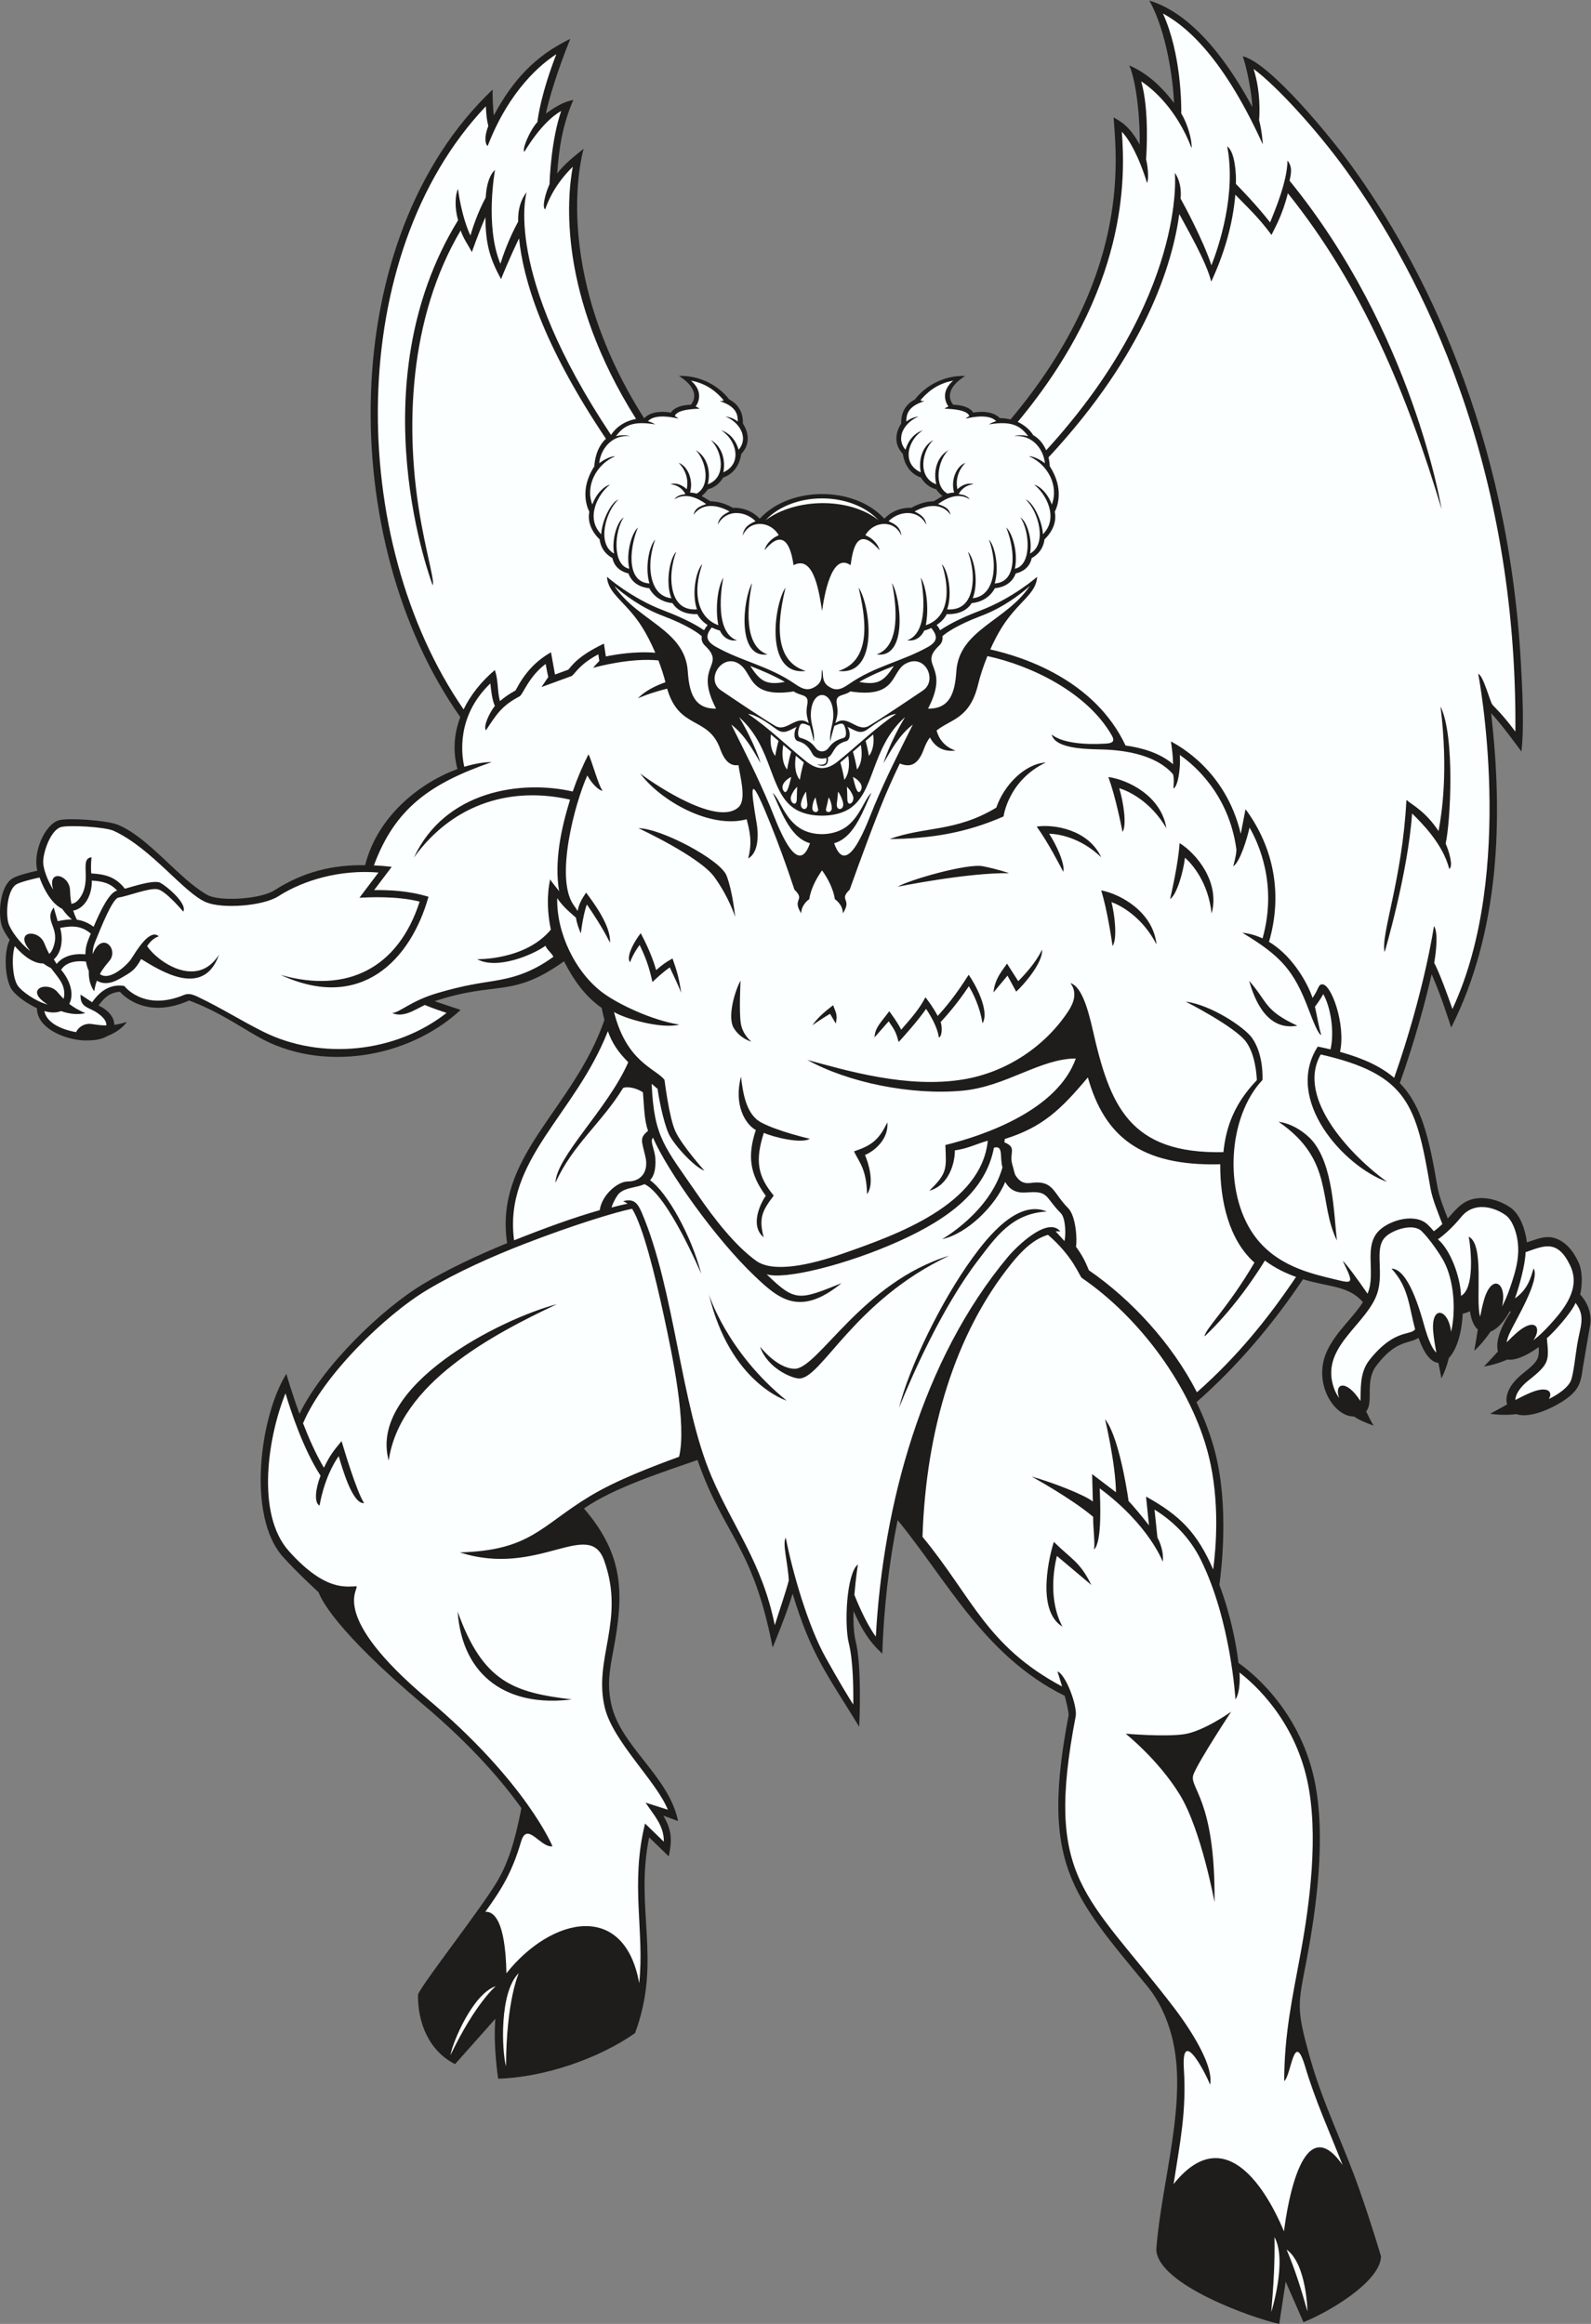 <?xml version="1.0" encoding="UTF-8" standalone="no"?>
<svg
   xmlns:dc="http://purl.org/dc/elements/1.1/"
   xmlns:cc="http://creativecommons.org/ns#"
   xmlns:rdf="http://www.w3.org/1999/02/22-rdf-syntax-ns#"
   xmlns:svg="http://www.w3.org/2000/svg"
   xmlns="http://www.w3.org/2000/svg"
   viewBox="0 0 668.493 976.227"
   height="976.227"
   width="668.493"
   xml:space="preserve"
   id="svg2"
   version="1.1"><rect x="0" y="0" width="668.493" height="976.227" fill="#808080" stroke="none"/><defs
     id="defs6" /><g
     transform="matrix(1.333,0,0,-1.333,0,976.227)"
     id="g10"><g
       transform="scale(0.1)"
       id="g12"><path
         id="path14"
         style="fill:#1e1d1c;fill-opacity:1;fill-rule:evenodd;stroke:none"
         d="m 4471.43,3107.52 c -31.38,-20.23 -70.45,-5.25 -133.25,-88.07 -37.21,-49.04 -7.2,-114.08 -31.93,-143.84 7.99,-16.06 14.81,-31.22 23.57,-44.97 -24.65,9.63 -44.08,16.63 -61.64,28.83 -65.45,-0.49 -131.76,109.08 -84.67,207.93 28.79,60.41 80.79,102.81 112.62,152.6 -45.74,52.66 -108.59,47.21 -188.92,72.05 -92.35,-137.64 -203.16,-270.74 -335.77,-387.34 25.92,-53.58 46.4,-108.46 60.06,-163.11 41.41,-165.6 19.65,-358.12 12.11,-412.56 37.58,-100.41 53.54,-191.6 60.24,-246.17 29.43,-20.27 189.46,-139.41 238.69,-365.9 39.17,-180.15 5.51,-414.14 -23.95,-569.31 -27.34,-144.14 -34.44,-149.633 12.38,-314.945 39.23,-138.535 105.22,-270.488 154.22,-410.313 40.1,-114.414 67.84,-209.668 67.93,-209.941 C 4350.03,129.648 4178.72,32.617 4108.56,5.469 L 4052.51,133.125 4032.3,0 c -80.84,16.934 -383.08,123.457 -387.55,234.004 15.29,215 102.72,472.91 47.89,675.859 -13.83,51.211 -37.36,107.147 -77.16,155.337 -239.75,290.17 -336.16,389.49 -246.84,854.35 -1.7,15.82 -6.78,37.91 -12.57,59.71 -253.62,125.66 -369.68,362.67 -526.75,553.83 -28.21,-140.2 -43.76,-282.29 -48.35,-421.16 -44.9,42.39 -64.83,77.93 -90.6,134.5 -0.93,-35.39 0.55,-70.36 6.95,-96 20.45,-81.78 10.97,-268.14 10.95,-268.57 -101.1,165.15 -151.79,226.4 -209.94,419.53 -17.17,-60.51 -62.78,-169.61 -62.87,-169.89 -63.15,324.63 -153.23,349.93 -236.95,591.04 -99.88,-35.18 -263.56,-86.68 -357.89,-152.85 127.5,-148.4 126.09,-269.44 92.59,-447.6 -11.68,-62.11 -20.74,-110.23 -4.92,-175.23 31.28,-128.64 181.12,-223.07 208.96,-362.21 l -46.39,17.01 c 27.51,-46.11 27.54,-78.2 17.09,-128.36 l -61.85,59.96 c -46.06,-226.68 41.07,-387.01 -44.48,-616.932 -116.2,-81.582 -288.56,-139.551 -431.45,-143.594 -1.55,10.84 -15.47,103.829 -8.79,188.829 L 1434.37,818.691 c -82.2,41.465 -118.43,130.586 -116.68,219.749 17.88,40.56 204.81,277.67 252.04,360.37 31.03,54.32 52.76,117.52 73.8,226.62 -58.25,81.64 -155.26,196.21 -309.8,326.5 -277.23,233.75 -322.56,333.93 -329.2,353.27 -11.639,11.19 -68.456,62.98 -112.596,112.16 -114.969,128.09 -72.399,443.77 10.754,576.64 0.07,-0.25 16.042,-57.01 41.332,-126.05 71.8,148.77 258.42,330.7 391.67,410.25 76.39,45.61 168.72,89.3 262.83,127.76 -41.5,275.98 208.59,419.83 306.69,703.3 -3.02,11.56 -5.9,24.15 -8.74,38.01 -52.31,36.48 -88.65,88.11 -118.6,146.86 -166.45,-118.37 -210.59,-60.09 -407.83,-125.81 l 81.85,-27.45 c -167.05,-154.64 -441.26,-197.29 -638.761,-84.49 -64.555,36.87 -129.043,81.61 -217.16,114.22 -128.52,-57.55 -201.149,8.79 -218.242,27.52 -31.262,-2.65 -48.172,-17.29 -67.266,-43.47 32.422,-14.47 50.148,-38.78 49.715,-60.88 11.894,1.62 25.023,4.53 39.527,9.32 0,0 -16.004,-27.06 -61.82,-44.75 -13.363,-8.17 -32.945,-13.37 -59.344,-13.55 -56.867,-3.35 -162.031,31.73 -162.148,101.46 -26.078,12.04 -64.77,37.03 -79.594,59.35 -21.801,32.83 -25.746,118.78 -6.02,155.92 -10.941,14.77 -22.105,32.86 -26.191,47.95 -10.77,39.77 -3.816,121.22 34.258,145.62 14.918,9.56 56.922,19.82 78.886,24.56 -15.062,57.4 23.161,144.84 66.961,158.66 28.622,9.03 149.735,-0.25 183.372,-12.73 72.699,-26.98 151.75,-115.42 217.683,-172.66 36.563,-31.74 64.719,-48.92 73.832,-52.56 44.027,-17.6 163.02,-9.65 205.672,17.65 90.285,57.78 181.76,80.6 285.69,78.99 41.05,162.82 184.34,264.71 290.99,303.01 -15.45,57.03 -10.4,112.68 8.97,163.73 -389.37,550.97 -395.65,1505.72 102.24,1977.84 -1.47,-17.6 1.21,-64.69 3.34,-81.96 58.85,110.02 130.05,188.24 241.08,241.31 -40.94,-100.33 -69.65,-197.66 -76.76,-235.28 39.64,28.86 64.08,38.88 86.42,42.94 -33.24,-76.71 -45,-148.38 -50.87,-231.41 25.36,31.76 53.01,53.2 83.32,77.59 -0.32,-1.06 -112.27,-372.56 190.31,-848.85 l 1.05,0.03 c 7.31,7.96 30.4,26.11 83.74,17.35 5.52,8.97 20.92,23.29 63.12,24.83 7.23,8.91 32.52,45.86 -37.62,90.66 66.77,2.12 125.25,-30.91 158.58,-74.36 9.1,-4.26 44.76,-24.3 42.75,-75.48 7.2,-10.65 33.3,-55.34 -5.14,-95.98 -1.53,-12.06 -10.44,-58.79 -57.16,-74.45 -4.59,-8.21 -19.05,-29.69 -47.66,-36.82 -3.25,-4.47 -10.75,-14.09 -19.9,-21.44 l 27.46,-16.46 c 8.44,-0.81 33.08,0.73 70.66,-20.61 10.6,0.62 51.6,0.58 84.12,-33.45 l 1.44,-0.22 c 94.92,102.84 296.64,102.84 391.56,0 l 1.45,0.22 c 32.51,34.03 73.5,34.07 84.11,33.45 37.58,21.34 62.22,19.8 70.66,20.61 l 27.46,16.46 c -9.14,7.35 -16.64,16.97 -19.9,21.44 -28.61,7.13 -43.06,28.61 -47.65,36.82 -46.73,15.66 -55.64,62.39 -57.17,74.45 -38.44,40.64 -12.35,85.33 -5.14,95.98 -2.01,51.18 33.65,71.22 42.75,75.48 33.34,43.45 91.81,76.48 158.58,74.36 -70.14,-44.8 -44.84,-81.75 -37.63,-90.66 42.21,-1.54 57.61,-15.86 63.14,-24.83 53.34,8.76 76.42,-9.39 83.73,-17.35 12.61,-0.25 23.88,-1.83 33.94,-4.3 373.05,443.83 336.28,805.26 324.72,951.75 20.48,-11.78 50.15,-25.56 82.26,-85.69 1.73,58.99 -6.88,191.06 -32.83,249.75 43.09,-19.08 89.61,-50.47 141.16,-118.59 -2.11,64.06 -21.95,223.22 -77.78,322.81 144.97,-43.77 257.8,-210.91 324.69,-335.67 -0.54,31.66 -14.66,115.65 -30.3,160.34 87.26,-21.42 279.25,-257.64 341.81,-343.79 225.21,-310.13 495.54,-839.76 535.21,-1573.15 4.64,-85.94 10.36,-197.49 1.41,-274.37 -0.15,0.21 -60.05,83.25 -95.6,121.22 38.33,-331.76 27.17,-687.61 -125.71,-990.95 -12.04,35.56 -30.4,96.09 -61.62,168.15 -20.14,-87.19 -52.11,-206.97 -100.37,-343.3 68.62,-70.2 92.03,-171.75 118.35,-325.18 5.75,-33.48 19.31,-66.33 32.73,-101.27 29.72,32.6 50.51,61.76 101.33,64.1 33.21,1.57 70.02,-11.31 97.05,-30.37 30.77,-21.72 46.57,-71.4 51.16,-109.16 42.15,13.97 73.68,29.71 115.98,-1.03 20.52,-14.91 34.96,-37.11 45.75,-59.71 13.99,-29.28 13.47,-71.64 6.15,-103.52 25.57,-28.1 39,-65.72 30.12,-103.65 l -21.76,-126.91 c -5.33,-42.15 -10.83,-65.9 -45.52,-93.25 -33.49,-26.38 -116.34,-69.6 -163.66,-53.12 -28.56,-3.52 -58.13,-2.81 -82.86,1.27 13.77,7.13 32.72,17.93 53.28,29.24 -3.25,11.33 -2.36,24 1.69,36.05 18.83,56.06 83.21,75.18 95.64,112.39 3.21,9.6 3.05,21.4 2.27,32.28 -43.01,-31.13 -76.73,-42.64 -99.13,-39.32 -24.47,-10.68 -50.34,-18.2 -73.29,-21.81 11.48,11.77 27.06,29.08 44.05,47.34 -7.8,26.64 4.52,71.68 41.06,125.63 l -4.08,0.72 c -19.21,-35.25 -40.73,-56.45 -60.54,-63.85 -15.33,-23.03 -33.4,-44.08 -51.17,-60.29 3.27,16.99 6.91,41.03 11.22,66.83 -11.98,10.55 -20.92,29.85 -24.77,57.76 -7.32,-3.38 -15.11,-6.21 -22.93,-7.81 -2.66,-63.83 -20.3,-115.14 -43.57,-139.54 -5.71,-23.28 -13.97,-45.66 -23.41,-64.29 -2.25,12.95 -5.84,30.08 -9.67,48.94 -21.49,1.62 -43.97,25.32 -62.4,78.89 v 0" /><path
         id="path16"
         style="fill:#fcffff;fill-opacity:1;fill-rule:evenodd;stroke:none"
         d="m 3721.17,6698 c 10.35,-18.76 70.47,-129.12 97.39,-210.57 24.08,61.65 78.25,223.9 49.71,374.95 24.81,-17.59 28.71,-88.54 27.36,-118.44 13.37,-13.56 67.41,-69.14 107.8,-121.35 14.46,35.5 54.68,130.7 54.68,194.87 17.98,-21.19 10.07,-45.95 6.75,-63.5 388.49,-476.44 478.82,-1033.13 479.09,-1034.75 -107.75,358.9 -248.17,700.62 -484.56,995.31 -17.08,-70.22 -42.87,-112.25 -51.43,-131.51 -40.6,55.51 -78.98,90.38 -114.11,126.88 -8.23,-95.47 -35.48,-186.77 -75.96,-273.92 -15.51,63.17 -75.58,165.65 -100.7,213.05 -21.02,-154.18 -103.58,-434.88 -412.26,-766.91 3.14,-13.01 3.9,-23.63 4.09,-28.06 47.21,-72.91 22.5,-130.25 15.77,-143.16 9.08,-45.09 -23.22,-78.57 -32.47,-87.09 -4.3,-36.85 -30.35,-53.76 -40.36,-58.96 -7.04,-35.49 -38.17,-45.75 -50.32,-48.43 -14.28,-39.17 -52.18,-45.5 -65.6,-46.5 -21.64,-39.75 -60.06,-46.01 -73.13,-46.98 -21.93,-34.6 -63.48,-35.55 -78.48,-34.67 -7.88,-15.26 -20.02,-26.42 -32.09,-34.41 6.05,-6.8 7.12,-9.61 11.01,-16.55 17.35,12.13 55.86,35.38 127.07,62.32 102.35,38.72 178.47,105.95 178.67,106.16 -2.72,-54.92 -60.36,-78.2 -111.13,-159.3 -12.79,-20.44 -25.27,-44.36 -36.53,-69.59 104.82,-23.36 329.11,-96.17 426.36,-302.73 52.71,-7.38 109.3,-23.8 149.81,-59.07 -0.18,24.96 -3.22,47.35 -6.71,71.8 21.16,-11.66 172.48,-89.26 220.05,-291.01 l 15.06,77.71 c 90.59,-122.93 117.01,-270.5 73.98,-418.12 81.13,-48.58 126.57,-142.92 137.25,-176.78 20.11,28.83 17.29,40.82 29.07,42.79 29.16,4.87 76.51,-126.91 57.55,-212.8 75.59,-20.95 130.08,-47.2 170.66,-81.84 95.72,273.21 125.24,477.15 125.44,478.48 13.62,-19.76 7.21,-78.78 0.77,-116.18 17.83,-33.71 43.94,-106.41 57.46,-145.35 201.46,431.83 81.66,1054.32 81.31,1056.16 16.01,-4.98 37.2,-87.38 44.24,-96.37 8.16,-10.43 29.67,-27.81 72.89,-85.74 6.52,837.34 -290.96,1434.26 -535.14,1770.78 -92.6,127.61 -217.5,263.98 -290.09,317.73 23.23,-72.97 18.71,-145.49 17.33,-161.46 9.93,-37.29 11.74,-76.48 11.74,-76.48 -135.69,299.25 -259.5,382.29 -314.89,412.64 57.93,-126.71 58.2,-289.9 57.88,-315.32 19.81,-31.6 34.39,-84.49 32.68,-109.15 -47.15,122.85 -122.76,187.35 -158.93,210.44 25.83,-89.97 16.69,-226.71 15.28,-245.62 5.58,-20.73 9.24,-61.29 3.21,-74.66 -27.02,87.09 -57.92,139.87 -79.58,161.37 10.62,-144.47 20.77,-494.92 -328.14,-914.24 30.24,-13.68 44.69,-34.91 48.64,-41.55 20.89,-11.86 33.46,-30.18 41.02,-47.93 443.39,485.76 405.72,873.23 405.62,874.5 23.37,-34.02 18.55,-74.93 17.92,-80.89 z M 1751,3596.02 c 1.36,81.91 165.5,233.55 229.3,380.03 -30.87,31 -49.78,57.72 -64.25,97.75 -103.65,-264.82 -329.12,-405.21 -295.62,-659 96.79,38.64 187.08,71.53 269.96,95.1 6.68,48.28 56.9,90.3 88.01,90.3 45.41,0 65.82,34.23 56.32,76.32 -11.97,53.05 -20.02,59.94 7.96,83.29 -11.89,33.7 -12.09,71.46 -16.08,121.44 -32.25,20.4 -60.85,16.48 -63.02,12.91 -65.14,-107.11 -160.79,-180.53 -212.58,-298.14 z m -90.96,3121.95 c -0.22,-0.76 -77.43,-250.2 266.01,-765.2 5.59,9.19 28.25,41.11 78.81,50.56 -246.06,390.34 -218,695.7 -199.37,794.73 -25.85,-24.97 -65.19,-70.74 -87.05,-134.32 -10.4,5.42 -0.31,48.25 13.65,79.43 0.68,20.83 5.82,140.7 36.79,230.6 -24.14,-13.58 -66.34,-47.09 -116.13,-128.74 -8.04,7.13 16.27,66.49 41.2,93.96 1.84,16.74 12.09,90.41 59.6,213.74 -47.46,-30.52 -147.96,-112.31 -216.28,-289 -6.21,2.64 -12.85,23.7 0.78,59.46 3.44,9 -3.84,3.41 -6.61,65.38 -445.15,-468.72 -438.15,-1367.96 -70.15,-1900.66 22.56,46.9 57.11,89.18 98.41,124.07 11.9,-34.19 7.11,-64.77 16.14,-97.92 13.3,11.46 29.46,22.97 49.14,33.59 27.75,52.67 59.91,90.6 111.78,120.24 l 12.6,-70.08 41.37,15.14 c 8.19,6 22.23,39.29 112.9,82.26 l 6.08,-40.54 c 26.05,5.56 90.74,17.19 155.83,11.79 -12.41,29.03 -26.56,56.77 -41.1,80.02 -50.77,81.1 -108.4,104.38 -111.13,159.3 0.2,-0.21 76.32,-67.44 178.67,-106.16 71.21,-26.94 109.72,-50.19 127.07,-62.32 2.83,5.06 6.54,10.5 11.3,16.37 -12.17,8 -24.45,19.22 -32.38,34.59 -14.99,-0.88 -56.56,0.07 -78.48,34.67 -13.07,0.97 -51.5,7.23 -73.12,46.98 -13.44,1 -51.33,7.33 -65.61,46.5 -12.15,2.68 -43.28,12.94 -50.33,48.43 -10,5.2 -36.04,22.11 -40.36,58.96 -9.25,8.52 -41.53,42 -32.45,87.09 -6.74,12.91 -31.45,70.25 15.76,143.16 0.45,10.67 4.24,57.33 36.54,86.75 -203.11,302.77 -261.01,505.16 -273.86,631.65 -32.64,-67.62 -56.63,-128.22 -56.68,-128.41 -38.34,69.44 -48.62,115.82 -49.42,194.8 -23.4,-53.63 -42.56,-109.68 -42.6,-109.84 -13.22,25.61 -25.66,40.43 -35.42,68.16 -161.53,-272.98 -179.98,-624.89 -122.88,-929.65 20.02,-106.85 40.94,-177.19 34.83,-188.55 -0.68,1.82 -241.12,627.99 79.96,1150.59 -11.16,38.18 -9.52,79.12 -0.26,98.58 0.04,-0.27 9.64,-82.98 39.09,-146.86 8.27,27.87 24.2,75.11 48.3,119.8 2.15,42.06 13.37,73.48 29.27,86.71 -0.09,-0.54 -32.4,-176.49 17.01,-295.55 9.17,29.27 27.25,80.09 56.06,133.02 -1.46,37.24 8.23,69.56 26.72,92.72 z m 2773.1,-1915.3 c 18.19,-15.68 60.86,-36.64 101.24,-98.17 10.41,55.71 31.25,189.83 6.2,392.71 46.41,-94.17 31.21,-366.61 16.21,-432.14 10.51,-23.75 24.93,-71.46 11.35,-79.88 -20.16,79.48 -88.41,146.6 -117.16,174.75 -12.71,-186.9 -86.23,-436.01 -86.45,-436.76 -13.77,53.19 55.63,226.63 68.61,479.49 z M 3987.05,3351 c -95.42,-154.83 -189.82,-238.56 -190.24,-238.93 1.52,23.03 72.79,88.48 157.27,232.5 -80.9,71.8 -108.45,195.57 -107.82,309.88 -251.22,-6.44 -364.87,88.22 -417.26,273.81 -85.41,-101.98 -143.39,-157.23 -261.93,-194.16 -0.3,-3.53 -0.66,-7.03 -1.1,-10.5 42.26,-17.31 12.45,-33.33 25.93,-73.52 1.92,-5.69 5.67,-25.16 9.32,-30.9 20.97,-32.99 43.3,-22.83 63.49,-22.13 56.67,1.99 57.19,-35.84 102.18,-80.84 24.82,-24.8 28.82,-100.53 24.61,-121.42 29.35,-39.34 38.75,-71.8 41.06,-74.65 133.71,-92.07 261.25,-230.22 340.25,-384.2 127.48,112.83 222.76,230.68 312.39,363.45 -33.02,11.88 -67.02,28.19 -98.15,51.61 v 0" /><path
         id="path18"
         style="fill:#fcffff;fill-opacity:1;fill-rule:evenodd;stroke:none"
         d="m 3355.25,3412.36 c 4.92,19.91 3.78,72.7 -11.47,87.95 -45.26,45.26 -38.76,67.07 -88.57,66.35 -25.71,-0.39 -61.81,-10.64 -86.73,31.89 -31.12,-74.64 -119.32,-162.96 -198.84,-180.01 0.45,0.23 150.35,84.88 190.15,225.91 -9.34,33.14 4.04,71.07 -26.82,62.17 -25.81,-135 -138.77,-222.05 -297.15,-293.61 -165.51,-74.81 -362.95,-123.58 -419.34,-105.26 90.23,-87.69 101.93,-82.01 236.1,-27.91 -132.48,-108.9 -200.18,-47.4 -272.87,21.37 -123.12,116.49 -276.26,332.21 -321.35,436.94 -11.12,-10.85 5.77,-37.09 7.38,-65.78 1.99,-35.42 -5.03,-55.75 -16.74,-68.17 53.28,-37.36 130.39,-174.34 161.35,-295.25 -0.27,0.7 -105.44,249.55 -178.97,282.91 -25.2,-11.63 -58.39,-9.81 -79.22,-28.54 -7.68,-6.91 -20.91,-31.56 -24.6,-45.16 20.39,5.41 37.51,9.5 50.54,12.13 -4.35,3.09 -8.86,5.14 -13.94,7.74 33.98,9.92 46.54,-7.66 58.45,-35.41 104.27,-243.11 122.32,-603.42 220.03,-831.92 70.41,-164.65 159.47,-271.44 199.5,-468.63 11.89,37.99 35.4,105.94 44.16,140.96 -2.84,55.51 -21.08,117.69 -9.55,134.57 21.85,-111.15 70.42,-278.65 125.84,-377.95 43.35,-77.66 70.83,-122.74 86.91,-147.76 0.71,48.74 -0.19,137.97 -13.97,193.09 -14.82,59.28 -7.38,220.31 28.66,248.44 -0.04,-0.24 -6.96,-43.46 -11.08,-96.08 5.28,-13.49 34.76,-87.03 67.55,-131.56 22.66,415 146.23,873.73 416.76,1197.25 27.54,32.95 125.69,128.55 164.75,79.74 -4.98,0.47 -9.92,0.49 -14.81,0.12 6.69,-6.58 22.02,-24.22 27.89,-30.53 z m -959.53,-332.4 c 0.08,-0.16 51.82,-67.97 107.84,-70 73.71,-2.67 211.84,272.15 488.47,356.39 -303.01,-142.85 -403.05,-389.53 -473.94,-386.96 -24.02,0.86 -100.41,33.77 -122.37,100.57 z m 903.87,425.55 c -110.66,-5.43 -162.79,-83.4 -215.74,-152.44 -113.75,-148.34 -208.19,-362.66 -250.03,-466.04 31.09,124.43 129.85,332.5 232.04,472.97 46.87,64.43 141.72,184.55 233.73,145.51 z m -1064.94,-261.1 c 0,0 54.77,-180.19 245.1,-334.94 0,0 -178.62,54.98 -245.1,334.94 v 0" /><path
         id="path20"
         style="fill:#fcffff;fill-opacity:1;fill-rule:evenodd;stroke:none"
         d="m 1407.52,4131.44 c -18.95,6.29 -47.98,16.31 -68.43,25.01 -33.84,-16.16 -67.08,-40.45 -102.95,-25.61 26.25,3.14 58.84,38.33 142.18,63.01 86.6,25.65 136.66,31.46 179.41,38.55 54.11,8.97 114.11,23.2 186.59,75.9 -4.23,10.52 -21.64,23.92 -24.97,34.74 -40.21,-29.08 -153.43,-76.48 -215.12,-42.29 0.45,0.01 151.72,-3.72 232.12,93.15 -10.96,50.25 -13.31,108.95 -2.01,158.8 2.15,-6.87 24.19,-31.08 28.06,-38.06 -15.47,93.23 5.28,194.51 34.46,288.87 -178.22,40.71 -364.63,-6.15 -492.15,-182.42 98.37,211.04 338.31,245.23 500.54,208.08 14.11,41.1 31.04,80.58 49.65,117.13 8.29,-12.67 31.44,-99.14 44.67,-115.01 -13.3,1.39 -35.72,24.95 -48.25,48.52 -39.58,-88.19 -102.5,-323.41 -43.55,-407.94 4.4,-6.32 9.13,-12.41 13.19,-19.37 3.09,25.66 21.69,50.37 26.54,58.04 20.75,-28.05 79.14,-104.33 75.13,-157.74 -23.34,47.58 -56.63,96.86 -72.74,120.36 -8.87,-21.48 -18.57,-80.27 -18.57,-91.13 -5.67,9.76 -14.59,36.51 -15.67,49.37 -9.1,8.53 -40.49,32.67 -59.2,61.77 -2.81,-109 57.09,-234.99 145.44,-299.56 45.77,-33.45 149.16,-84.38 239.38,-99.11 -58.32,-14.59 -174.27,19.87 -205.84,39.8 39.47,-157.25 129.55,-177.26 159.08,-213.48 0.04,-0.34 14.22,-116.44 33.64,-160.86 19.18,-43.83 92.05,-125.51 92.26,-125.68 -33.96,12.18 -99.16,85.49 -112.82,116.72 -18.47,42.23 -31.99,119.08 -34.84,141.07 -3.72,3.12 -10.29,8.66 -18.64,15.88 7.59,-170.53 40.55,-197.33 145.09,-349.45 52.98,-77.11 117.95,-160.39 184.12,-208.17 54.38,-39.26 171.68,-12.97 275.61,23.4 170.73,59.73 433.85,153.67 454.74,354.97 -36.76,-10.11 -60.71,-24.21 -103.83,-30.58 0.39,-37.1 -17.44,-110.05 -80.69,-126.99 58.68,55.96 53.56,71.25 50.71,143.95 131.53,32.59 354.26,112.58 411.21,272.7 -112.64,-0.34 -219.84,-88.26 -355.75,-101.3 -162.43,-15.58 -363.05,25.8 -490.69,96.88 124.06,-33.65 315.09,-90.8 492.17,-61.49 133.23,22.05 256.11,101.93 330.5,214.91 17.5,26.58 29.05,58.88 6.74,88.61 33.37,-9.83 53.75,-73.97 70.32,-147.19 53.98,-238.68 115.03,-391.71 411.95,-385.57 8.63,85.37 37.98,156.36 105.32,226.86 -0.75,19.43 -5.37,81.28 -33.67,120.53 -34.44,47.78 -189.99,126.71 -190.44,126.94 80.39,-10.23 184.86,-80.85 208.63,-113.84 38.29,-53.12 33.26,-132.83 33.26,-133.06 -110.24,-117.7 -121.46,-353.36 -28.52,-486.37 69.7,-99.74 181.12,-123.46 256.21,-141.81 58.53,-14.32 61.06,-15.34 25.4,57.98 8.98,-6.44 46.19,-57.03 78.08,-103.24 28.35,65.41 -15.72,151.54 38.97,201.25 35.15,31.95 112.44,53.24 150.95,16.19 6.73,-6.46 13.05,-13.49 19.08,-20.68 10.12,7.3 18.88,14.92 26.8,22.6 -14.94,40.15 -31.3,77.28 -37.82,115.21 -44.32,258.44 -69.11,356.29 -345.45,419.31 -80.59,-140.98 104.98,-326.58 209.06,-401.48 -137.47,49.42 -326.24,259.42 -218.36,426.38 13.96,-2.88 27.36,-5.86 40.19,-8.97 13.3,59.85 -1.06,136.4 -22.99,174.28 -7.99,-15.28 -20.32,-32.03 -26.19,-39.72 5.32,-22.31 13.91,-73.5 20.06,-88.8 -8.4,-0.43 -25.12,40.72 -39.79,79.6 -46.79,124.06 -87.05,168.66 -209.18,242.35 23.07,-2.44 44.32,-8.8 63.79,-17.88 47.18,168.01 -11.69,298.45 -41.04,349.26 -7.46,-34.01 -30.18,-109.17 -51.43,-122.07 0.04,0.13 10.6,37.73 10,53.5 -23.68,173.83 -133.59,266.33 -178.37,297.32 3.11,-40.86 -5.82,-100.52 -20.23,-105.57 0.02,0.1 3.76,36.49 -1.89,45.69 -51.3,58.69 -144.64,73.7 -210.15,76.81 -43.41,2.07 -159.39,-2.13 -171.7,47.65 32.08,-26.45 103.5,-33.1 171.09,-28.68 20.48,1.35 29.38,6.68 18.4,25.87 -77.86,135.96 -254.58,220.25 -391.92,249.89 -12.28,-30.05 -22.58,-61.05 -29.45,-89.53 -26.24,-108.72 -85.88,-108.84 -130.79,-145 5.84,-21.87 21.01,-49.83 59.85,-63.42 -28.48,-2.73 -59.69,2.41 -80.91,41.59 -7.13,-9.64 -13.48,-21.31 -18.77,-35.95 -17.55,-48.73 -41.51,-60.36 -76.1,-46.13 -22.44,-46.62 -43.43,-93.7 -63.26,-143.72 -51,-128.67 -94.01,-252.94 -94.76,-253.86 -36.32,-35.37 9.21,-27.3 -21.45,-74.68 0,28.41 -25.47,44.81 -25.47,44.81 0,0 -2.88,38.26 -40.16,90.64 -37.26,-52.38 -40.14,-90.64 -40.14,-90.64 0,0 -25.48,-16.4 -25.48,-44.81 -30.66,47.38 14.87,39.31 -21.45,74.68 -0.74,0.92 -40.44,126.55 -94.76,253.86 -45.67,107.04 -43.77,69.45 -24.27,-45.52 7.27,-42.83 3.36,-93.8 -26.83,-110.02 13.46,51.31 5.25,84.69 -4.74,123.51 -113.23,-31.06 -270.16,56.79 -335.37,143.95 52.63,-39.47 244.74,-166.53 309.92,-105.81 25.95,24.18 4.27,97.69 -0.34,132.41 -24.97,-3.36 -43.47,11.74 -57.73,51.33 -37.45,103.97 -129.21,58.87 -167.13,189.67 -58.41,-14.55 -92.36,-30.59 -92.36,-30.59 20.99,22.07 52.4,38.55 87.09,50.88 -5.7,22.14 -13.34,45.58 -22.27,68.78 -89.95,8.81 -196.42,-21.02 -206.21,-23.45 l 19.95,21.85 -3.12,20.81 c -62.34,-33.41 -73.77,-62.68 -84.35,-68.56 l -94.9,-34.74 21.6,31.82 c -3,11.82 -6.12,28.61 -8.28,41.12 -52.52,-39.19 -70.78,-93.78 -81.5,-101.74 -57.97,-30.4 -73.77,-57.66 -106.84,-107.62 -9.18,12.96 11.05,55.43 28.19,77.15 -8.41,17.41 -12.08,49.01 -14.19,70.84 -108.13,-103.51 -90.82,-225.41 -82.21,-262.68 34.2,10.36 64.49,14.93 86.43,14.69 -192.04,-66.72 -304.14,-144.08 -371.3,-325.44 18.67,-0.78 37.42,-2.32 56.19,-4.57 l -55.45,-73.34 c 47.69,0.43 106.86,-1.61 171.33,-20.96 -56.12,-199.58 -212.97,-363.49 -465.936,-246.33 209.216,-59.5 370.166,20.53 438.046,230.98 -73.78,18.79 -163.47,13.42 -189.83,12.2 l 60.06,79.45 c -120.12,9.93 -235.545,-23.47 -315.631,-74.73 -48.957,-31.32 -175.422,-39.86 -226.149,-19.58 -71.097,28.43 -172.125,170.05 -292.574,225.66 -27.418,12.66 -143.672,19.11 -167.195,11.68 -31.602,-9.98 -55.391,-77.32 -55.391,-110.22 0,-19.65 13.055,-57.09 31.797,-87.02 -20.34,66.07 49.606,47.85 52.731,0.47 0.765,-11.7 0.922,-26.61 4.496,-44.81 8.679,0.94 17.254,6.03 25.336,16.68 41.976,55.34 -2.547,126.3 38.133,129.84 -1.813,-16.89 -2.301,-33.84 -0.981,-50.77 45.332,-2.45 77.828,-11.71 106.023,-48.27 33.465,9.39 81.586,25.3 107.27,20.48 12.191,-2.29 91.688,-65.11 76.816,-92.66 -0.164,0.19 -55.132,65.76 -80.953,70.6 -26.773,5.02 -94.234,-22.04 -122.871,-26.13 -19.312,-2.76 -55.367,-93.93 -74.898,-141.95 -4.617,-11.37 -6.914,-24.18 -7.094,-36.88 29.605,75.22 83.176,16.47 53.395,-20.26 -8.356,-10.3 -20.282,-23.22 -30.45,-42 32.891,-25.73 93.875,36.65 100.203,50.05 13.418,20.13 56.852,95.19 85.438,68.72 -16.316,-5.44 -27.336,-16.86 -36.699,-30.7 30.168,-46.83 156.519,-138.13 226.593,-26.99 -49.265,-141.4 -190.765,-46.71 -245.417,-13.84 -20.051,-35.76 -29.325,-40.2 -68.446,-62.58 -28.758,-16.45 -52.941,-16.72 -71.086,-5.62 -3.551,-9.76 -6.468,-20.76 -8.343,-33.26 0,0 -18.872,22.02 -17.09,63.69 -4.043,8.77 -7.075,18.81 -8.989,29.85 -52.359,5.95 -71.984,-15.55 -78.285,-25.88 33.817,-40.93 39.625,-81.77 25.582,-107.55 12.774,-10.01 29.043,-20.08 50.59,-28.89 0,0 -29.84,-10.2 -76.297,6.23 -13.945,-5.57 -31.844,-6.13 -52.765,0.08 7.511,-37.98 54.546,-58.36 100.347,-66.48 5.387,14.49 24.985,28.91 48.36,25.74 12.007,-1.63 27.254,-4.59 46.711,-4.52 1.332,11.55 -8.114,26.01 -30.778,41 -24.738,16.37 -53.086,15.83 -50.41,56.14 l 36.356,-24.07 c 14.253,20 46.46,60.38 101.125,51.38 0.3,-0.05 61.171,-81.35 188.187,-28.49 13.902,5.79 26.383,2.47 43.223,-5.52 74.457,-35.27 140.64,-77.52 208.332,-110.95 181.008,-89.42 415.378,-66.41 576.258,59.93 z M 2140.41,2732.7 c 25.05,101.44 -21.43,321.93 -47.37,441.75 -28.15,129.98 -65.99,284.1 -100.61,339.83 -52.75,-10.41 -192.05,-53.6 -339.05,-110.61 -103.93,-40.29 -214.16,-89.76 -306.18,-144.71 -134.86,-80.52 -329.39,-271.77 -391.477,-419.68 l -1.082,0.45 c 18.91,-48.91 41.765,-100.8 66.469,-141.55 17.38,37.17 30.13,53.36 55.54,83.85 5.58,-18.71 47.14,-159.47 71.1,-195.41 -37.69,-3.73 -69.77,114.53 -80.22,147.99 -47.67,-68.52 -60.1,-155.59 -60.14,-155.86 -18.097,8.95 -13.042,53.24 2.99,94.36 -54.466,83.69 -94.142,204.62 -110.47,259.45 -54.515,-134.08 -94.359,-379.4 10.192,-496.58 116.488,-130.59 184.178,-111.21 213.648,-111.45 8.22,-10.51 -88.18,-91.83 224.49,-355.47 310.53,-261.81 392.95,-463.26 393.19,-463.85 -37.52,-5.97 -79.73,80.2 -98.83,15.1 -27.87,-94.98 -59.87,-148.67 -112.95,-221.62 26.37,1.88 63.38,-25.9 66.64,-193.63 141.51,177.58 371.83,228.85 418.59,-31.51 17.14,165.49 -28.88,311.84 18.4,503.4 l 59.19,-57.4 c 0.48,51.7 -31.77,83.63 -57.61,123.26 l 70.16,-22.42 c -34.88,88.24 -172.67,214.88 -198.53,321.19 -37.73,155.12 65.68,274.81 -2.19,464.26 -48.36,134.96 -207.92,-54.55 -454.76,25.49 223.21,6.11 255.23,83.85 410.17,177.32 84.44,50.94 196.68,93.21 280.7,124.05 z m -915.13,-12.13 c 34.17,243.43 328.64,398.04 530.16,492.95 -173.92,-44.83 -595.58,-256.16 -530.16,-492.95 z m 2214.71,-391.88 -108.56,91.43 c -9.41,-38.32 -27.32,-139.08 17.5,-222.82 -86.7,52.72 -37.68,234.69 -27.22,267.25 58.35,-57.26 82.02,-62.52 118.28,-135.86 z m 108.05,-468.71 c 0,0 123.2,-10.78 184.8,-1.54 61.6,9.24 147.84,70.84 147.84,70.84 0,0 -101.64,-154.01 -118.58,-197.13 -16.94,-43.11 69.29,-72.36 66.22,-403.48 0,0 -41.58,227.93 -109.34,338.81 -67.76,110.88 -170.94,192.5 -170.94,192.5 z m -2105.58,384.79 c 80.41,-224.77 179.4,-254.85 359.82,-276.8 -199,-25.27 -344.61,68.79 -359.82,276.8 z m 2381.56,132.69 c 8.42,62.79 22.04,213.26 -14.3,358.69 -53.91,215.65 -217.04,435.35 -399.8,560.16 -8.44,7.83 -27.28,67.3 -106.49,135.82 -48.11,-13.91 -86.5,-54.88 -115.84,-91.31 -176.91,-219.61 -269,-524.3 -279.82,-860.39 158.02,-191.58 200.73,-343.95 440.03,-471.72 -7.75,26.45 -14.66,47.17 -14.7,47.31 25.79,-8.27 61.87,-104.95 57.9,-139.13 -100.35,-520.8 32.98,-558.61 310.54,-921.675 24.63,-32.246 127.22,-171.524 112.66,-241.738 -6.13,20.332 -91.8,193.574 -82.53,49.902 8.58,-133.164 -12.24,-232.031 -32.49,-362.754 153.29,191.738 282.42,7.324 348,-149.004 10.84,87.109 60.11,387.988 184.85,208.965 -41.48,105.391 -86.29,203.555 -118.07,310.195 -35.65,119.629 -43.05,-26.386 -66.04,-45.781 0,147.656 25.99,263.65 51.96,404.65 28.21,153.08 57.54,373.03 20.7,542.58 -41.63,191.52 -164.96,302.98 -213.56,340.5 0,0 5.05,-57.12 -12.77,-84.98 -0.02,0.53 -14.41,248.64 -109.16,440.24 -33.84,68.44 -85.21,120.47 -145.93,158.14 l 9.16,-88.2 c 0,0 21.25,-36.07 16.81,-76.47 -0.07,0.26 -41.8,114.99 -198.67,231.63 1.16,-38.5 8.31,-168.36 -18.01,-192.91 3.46,22.57 -2.8,63.34 -2.88,103.34 -68.3,57.98 -193.52,126.64 -193.89,126.83 61.61,-17.13 164.93,-56.4 193.11,-78.73 l -2.34,86.39 75.16,-57.19 c -1.22,90.86 -34.23,229.69 -34.37,230.14 38.85,-48.38 65.22,-195.49 74.18,-258.05 11.29,-10.72 46.46,-53.34 64.34,-76.48 l -9.44,90.86 c 107.66,-59.79 161.09,-113.77 211.7,-229.83 z m 1051.81,728.71 c 6.81,-70.49 9.06,-80.17 -57.96,-132.91 -26.59,-20.92 -41.48,-45.02 -41.27,-61.58 17.06,8.96 34.19,17.42 49.56,23.73 51.78,21.25 70.09,2.54 55.84,-20.7 31.47,15.29 59.91,36.27 69.16,56.91 8.5,18.93 15.38,86.29 20.47,115.92 9.87,57.56 26.94,87.54 -5.31,130.04 -13,-30.61 -66.61,-90.76 -90.49,-111.41 z m -385.85,37.58 c 10.37,-36.82 23.97,-71.46 37.45,-82.64 -4.33,23.07 -8.19,46.6 -9.88,66.8 -7.08,84.53 48.09,71.52 56.43,-1.56 15.93,69.43 8.66,161.36 -21.9,220.27 -13.22,25.47 -47.67,74.61 -71.11,97.17 -26.47,25.49 -88.5,4.94 -112.43,-16.82 -42.21,-38.36 0.66,-120.29 -33.17,-194.04 -42.99,-93.73 -173.71,-161.04 -130.72,-283.69 4.22,-12.05 9.94,-22.5 16.44,-31.25 -17.13,46.85 22.43,60.31 66.92,-9.49 2.52,29 -4.94,86.68 28.21,128.63 78.57,99.39 129.05,76.23 144.32,97.28 -19.86,73.27 -19.97,131.94 -74.36,191.14 53.07,-0.28 90.42,-134.34 103.8,-181.8 z m 115.32,95.98 c 43.16,23.43 31.72,146.4 24.31,186.56 50.79,-25.22 20.29,-198.59 35.8,-252.17 3.59,18.5 7.56,36.49 12.05,52.17 24.84,86.84 74.51,54.75 57.13,-20 8.74,16.42 17.08,35.68 24.25,56.41 20.2,58.41 36.56,112.53 19.82,173.94 -6.77,24.81 -17.96,47.01 -33.12,57.72 -37.97,26.79 -100.08,42.1 -138.89,-5.08 -31.79,-38.65 -59.03,-60.63 -74.31,-71.33 39.41,-32.77 71.03,-118.13 72.96,-178.22 z m 169.89,-7.93 c 42.77,29.43 50.3,68.71 58.85,94.57 22.09,-37.35 -60.41,-168.62 -76.84,-206.98 -4.54,-10.58 -7.06,-19.14 -7.99,-25.97 11.35,11.52 22.7,22.46 33.37,31.6 55.04,47.23 78.94,15.84 50.75,-25.23 18.29,13.8 35.48,30.8 51.36,48.16 45.39,49.63 99.2,115.08 64.6,187.46 -40.4,84.47 -83.47,61.7 -140.53,41.95 -1.03,-39.86 -20.3,-109.25 -33.57,-145.56 z M 2519.03,4714.97 c -47.59,32 -61.64,92.07 -83.58,109.77 22.42,-43.11 50.93,-140.52 117.69,-158.59 -41.49,-119.3 -106.35,70.02 -126.78,118.55 -38.81,92.21 -76.89,166.48 -121.35,255.59 45.29,-35.68 67.53,-79.75 92.57,-121.96 -0.12,0.35 -18.81,63.56 -67.82,145.12 109.75,-97.03 92.77,-240.8 179.92,-291.59 43.93,-25.6 121.75,-25.2 165.2,1.35 84.92,51.89 68.64,193.78 177.76,290.24 -49.01,-81.56 -67.71,-144.77 -67.83,-145.12 25.05,42.21 47.28,86.28 92.58,121.96 -44.46,-89.11 -82.53,-163.38 -121.35,-255.59 -20.43,-48.53 -85.3,-237.85 -126.79,-118.55 66.77,18.07 95.28,115.48 117.69,158.59 -20.67,-16.68 -34.33,-70.97 -75.65,-103.96 -40.44,-32.27 -109.31,-34.69 -152.26,-5.81 z m 250.17,969.25 c -86.3,91.52 -269.7,91.52 -356,0 93.84,69.98 263.15,73.36 356,0 z m -198.77,-524.08 c -21.38,-13.88 -37.6,-10.76 -64.22,7.71 -82.14,57.01 -165.79,70.57 -248.1,116.5 -31.09,17.34 -37.31,34.06 -14.57,61.74 12.34,-6.18 22.71,-9.06 25.69,-9.82 8.23,-18.38 26.38,-34.61 53.73,-30.68 -79.13,27.22 -42.98,197.63 -42.88,198.12 -19.38,-33.07 -25.6,-101.33 -15.84,-150.49 -67.97,25.08 -81.18,106.15 -50.51,192.49 -19.51,-19.35 -34.24,-92.57 -16.91,-142.52 -56.53,-4.22 -77.16,37.67 -80.37,87.29 -3.21,49.61 15.05,94.27 15.13,94.5 -20.07,-19.9 -35.08,-96.82 -15.34,-146.76 -46.53,5.2 -62.95,47.73 -65.9,89.27 -3.55,50.05 14.98,95.37 15.07,95.6 -18.97,-18.8 -33.41,-88.48 -18.32,-138.24 -80.62,4.63 -57.57,128.45 -36.14,176.22 -19.93,-16.69 -38.59,-81.49 -27.36,-129.94 -54.82,11.06 -46.83,120.23 -17.5,161.62 -19.45,-10.74 -38.96,-68.05 -30.4,-113.72 -55.84,30.06 -26.1,134.07 13.44,170.01 -20.93,-6.2 -51.58,-63.47 -54.06,-109.26 -51.69,52.49 -8.5,128.9 27.43,156.19 -17.17,-3.56 -42.89,-27.26 -55.48,-62.47 -22.51,58.5 11.94,126.52 72.07,152.19 -12.45,0.51 -34.01,-9.34 -50.45,-22.15 5.16,49.02 44,91.56 97.01,85.13 -14.63,4.75 -30.2,3.76 -44.15,0.08 25,33.96 53.2,49.02 123.77,37.38 -7.47,4.72 -15.23,7.92 -22.87,9.91 8.64,10.03 32.58,22.88 95.3,8.46 0.43,2.66 -11.3,6.68 -10.4,8.83 7.97,19.03 55.97,21.69 76.86,22.12 2.91,0.62 -11.44,7.19 -11.44,7.19 12.12,16.11 21.97,50.16 -14.75,81.29 54.2,-9.59 85.01,-41.06 101.07,-59.35 6.05,-6.89 -12.69,-4.54 -10.17,-5.33 57.91,-18.04 56.06,-48.55 56.81,-64.25 -11.3,8.68 -24.55,14.39 -39.15,15.83 41.45,-15.79 75.54,-64.52 41.65,-104.63 -8.1,28.55 -27.21,52.58 -55,61.26 47.02,-28.78 69.02,-104.56 6.89,-132.36 7.89,39.92 -5.34,82.71 -39.42,101.69 35.78,-34.26 51.02,-117.78 -9.58,-139.45 10.41,41.49 -2.4,87.55 -38.13,107.45 31.92,-30.61 48.94,-111.42 2.77,-136.87 -5.44,1.6 -12.55,3.08 -20.69,3.35 11.62,41.44 -8.7,84.39 -36.03,93.69 0.11,-0.08 36.38,-31.99 25.6,-83.32 -11.65,11.44 -31.7,22.32 -51.07,15.85 28.59,-2.83 41.93,-21.48 47.04,-31.02 -12.61,-2.27 -26.04,-3.63 -35.26,-16.84 47.15,30.75 97.85,-14.4 100.68,-14.59 -15.3,-6.11 -34.62,-10.16 -39.77,-33.72 28.9,39.91 76.83,30.39 113.33,10.48 -15.18,-8.13 -33.97,-17.27 -36.92,-41.84 24.37,48.75 84.65,45.45 119.06,10.95 -15.41,-7.03 -37.39,-15.68 -40.73,-45.64 22.05,51.97 88.19,46.66 113.73,1.42 -15.84,-5.98 -38.46,-22.15 -44.82,-47.36 63.01,76.3 84.32,5.46 91.37,-46.99 67.29,35.94 82.29,-99.43 90.1,-144.04 6.21,44.89 29.28,186.79 89.83,144.04 7.05,52.45 21.54,127.2 91.38,46.99 -6.36,25.21 -28.99,41.38 -44.83,47.36 25.55,45.24 91.68,50.55 113.74,-1.42 -3.34,29.96 -25.32,38.61 -40.73,45.64 34.42,34.5 94.69,37.8 119.07,-10.95 -2.97,24.57 -21.74,33.71 -36.93,41.84 36.5,19.91 84.44,29.43 113.32,-10.48 -5.14,23.56 -24.46,27.61 -39.75,33.72 2.82,0.19 53.52,45.34 100.67,14.59 -9.22,13.21 -22.65,14.57 -35.26,16.84 5.1,9.54 18.45,28.19 47.05,31.02 -19.39,6.47 -39.43,-4.41 -51.08,-15.85 -10.78,51.33 25.49,83.24 25.6,83.32 -27.34,-9.3 -47.66,-52.25 -36.03,-93.69 -8.14,-0.27 -15.25,-1.75 -20.69,-3.35 -46.17,25.45 -29.14,106.26 2.77,136.87 -35.73,-19.9 -48.54,-65.96 -38.13,-107.45 -60.6,21.67 -45.36,105.19 -9.58,139.45 -34.07,-18.98 -47.31,-61.77 -39.41,-101.69 -62.13,27.8 -40.13,103.58 6.88,132.36 -27.78,-8.68 -46.91,-32.71 -54.99,-61.26 -33.9,40.11 0.2,88.84 41.64,104.63 -14.6,-1.44 -27.84,-7.15 -39.14,-15.83 0.74,15.7 -1.12,46.21 56.81,64.25 2.51,0.79 -16.24,-1.56 -10.18,5.33 16.05,18.29 46.87,49.76 101.07,59.35 -36.72,-31.13 -26.87,-65.18 -14.75,-81.29 0,0 -14.36,-6.57 -11.45,-7.19 20.9,-0.43 68.91,-3.09 76.87,-22.12 0.9,-2.15 -10.82,-6.17 -10.4,-8.83 62.72,14.42 86.67,1.57 95.3,-8.46 -7.64,-1.99 -15.4,-5.19 -22.87,-9.91 70.58,11.64 98.78,-3.42 123.78,-37.38 -13.96,3.68 -29.53,4.67 -44.16,-0.08 53.01,6.43 91.86,-36.11 97.01,-85.13 -16.44,12.81 -38,22.66 -50.45,22.15 60.13,-25.67 94.58,-93.69 72.07,-152.19 -12.6,35.21 -38.31,58.91 -55.49,62.47 35.94,-27.29 79.13,-103.7 27.45,-156.19 -2.48,45.79 -33.14,103.06 -54.07,109.26 39.54,-35.94 69.28,-139.95 13.44,-170.01 8.56,45.67 -10.96,102.98 -30.39,113.72 29.32,-41.39 37.31,-150.56 -17.5,-161.62 11.23,48.45 -7.44,113.25 -27.37,129.94 21.43,-47.77 44.48,-171.59 -36.15,-176.22 15.1,49.76 0.66,119.44 -18.31,138.24 0.08,-0.23 18.62,-45.55 15.07,-95.6 -2.95,-41.54 -19.37,-84.07 -65.9,-89.27 19.74,49.94 4.73,126.86 -15.34,146.76 0.08,-0.23 18.34,-44.89 15.13,-94.5 -3.2,-49.62 -23.84,-91.51 -80.38,-87.29 17.34,49.95 2.61,123.17 -16.91,142.52 18,-50.67 36.93,-163.55 -50.5,-192.49 9.76,49.16 3.54,117.42 -15.84,150.49 0.1,-0.49 36.25,-170.9 -42.88,-198.12 27.35,-3.93 45.5,12.3 53.74,30.68 2.7,0.69 11.55,3.14 22.42,8.24 20.13,-25.39 20.92,-42.19 -11.31,-60.16 -82.32,-45.92 -165.95,-59.49 -248.11,-116.5 -27.15,-18.84 -42.63,-22.17 -64.57,-7.33 -22.97,15.53 -15.63,40.41 -20.02,52.63 -4.9,-13.12 5.77,-35.52 -21.16,-53.01 z m 192.64,101.05 c 76.77,26.24 62.91,154.26 48.68,224.88 28.5,-48.62 49.77,-239.03 -48.68,-224.88 z m -343.75,0 c -76.75,26.24 -62.9,154.26 -48.67,224.88 -28.49,-48.62 -49.77,-239.03 48.67,-224.88 z m 120.45,-52.11 c -113.08,34.63 -81.94,183.13 -63.89,262.85 -37.42,-56.83 -65.35,-279.39 63.89,-262.85 z m 102.86,0 c 113.08,34.63 81.94,183.13 63.89,262.85 37.42,-56.83 65.34,-279.39 -63.89,-262.85 z m -430.61,109.41 c -2.2,-13.31 3.02,-22.77 10.05,-29.45 68.81,-65.5 -36.77,-60.31 35.07,-198.71 -70.13,-1.17 -84.8,52.13 -89.25,117.89 -8.85,131.19 -157.67,157.96 -231.39,268.55 28.94,-25.63 83.05,-67.61 151.96,-93.68 80.43,-30.43 113.19,-55.32 123.56,-64.6 z m 713.25,-228.16 c 71.82,138.4 -33.75,133.21 35.06,198.71 7.03,6.68 12.24,16.13 10.05,29.45 10.36,9.28 43.13,34.16 123.56,64.6 68.91,26.07 123.02,68.05 151.96,93.68 -73.72,-110.59 -222.54,-137.36 -231.4,-268.55 -4.43,-65.77 -19.11,-119.06 -89.23,-117.89 z m -351.55,-127.1 c -8.79,9.37 -15.83,25.4 -50.2,34.76 -12.9,3.52 -7.2,29.3 -1.81,39.76 4.34,8.41 12.64,6.41 30.86,-1.89 4.73,-16.31 9.79,-33.64 12.39,-49.02 4.25,31.11 -9.1,53 -9.22,81.82 -0.33,86.13 71.23,86.22 70.91,0 -0.12,-28.81 -13.47,-50.71 -9.23,-81.82 2.61,15.38 7.68,32.71 12.4,49.02 18.23,8.3 26.53,10.3 30.86,1.89 5.39,-10.46 11.1,-36.24 -1.81,-39.76 -33.51,-9.14 -40.83,-24.28 -49.19,-33.71 -9.67,-10.9 -25.8,-11.9 -35.96,-1.05 z M 2502,5144.57 c 21.4,-15.57 48.18,-7.33 42.88,-39.23 -4.34,-26.03 -3.1,-34.21 4.37,-60.88 -39.8,30.34 -67.93,-30.98 -106.67,-7.98 -38.94,23.13 -125.2,81.19 -169.67,111.26 -54.69,36.98 11.27,128.98 66.44,75.75 32.89,-31.73 27.88,-99.72 162.65,-78.92 z m 178.4,0 c -21.4,-15.57 -48.19,-7.33 -42.88,-39.23 4.34,-26.03 3.09,-34.21 -4.38,-60.88 39.81,30.34 67.93,-30.98 106.67,-7.98 38.95,23.13 125.2,81.19 169.68,111.26 46.76,31.62 6.45,118.9 -55.74,83.8 -45.85,-25.88 -25.61,-109.78 -173.35,-86.97 z m -138.26,-221.19 c -53.58,42.48 -119.95,107.36 -184.34,150.21 25.44,-1.89 63.35,-29 90.81,-48.93 24.26,-17.61 41.1,-0.5 62.72,8.2 -8.59,-11.58 -11.83,-40.81 4.12,-45.07 30.06,-8.06 39.32,-29.7 46.36,-41.44 7.44,-12.41 27.86,-16.17 43.05,-11.51 0.71,-7.18 0.3,-14.91 -4.13,-17.91 -9.75,-6.59 -25.85,-1.6 -25.87,-1.58 8.96,-6.18 39,-13.67 34.82,21.35 19.71,9.31 15.04,39.78 57.27,51.09 15.95,4.26 12.71,33.49 4.11,45.07 21.63,-8.7 38.47,-25.81 62.73,-8.2 27.46,19.93 65.37,47.04 90.81,48.93 -64.39,-42.85 -130.76,-107.73 -184.35,-150.21 -34.32,-27.2 -63.79,-27.2 -98.11,0 z M 269.137,4316.01 c 0.226,27.26 7.672,42.25 17.097,65.42 -29.015,24.44 -57.527,25.81 -96.699,17.79 9.746,-33.68 5.758,-76.54 -19.816,-98.91 1.875,-3.52 4.707,-8.31 8.879,-14.36 12.32,15.15 38.57,34.73 90.539,30.06 z m -132.758,-28.69 c -29.703,-0.71 -61.609,22.31 -89.777,54.59 -10.625,-32.02 -7.594,-99.06 8.918,-123.91 12.711,-19.16 57.758,-50.7 94.675,-60.1 -76.867,47.94 -1.394,75.38 29.895,40.33 5.598,-6.28 11.973,-14.05 20.305,-22.43 1.058,3.41 1.761,7.3 2.043,11.72 2.285,36.5 -21.989,57.73 -41.555,85.11 -7.547,3.64 -15.809,8.41 -24.504,14.69 z m 158.75,115.57 c 21.195,50.18 49.203,108.51 74.113,114.13 -22.687,24.45 -47.644,29.41 -79.773,31.41 0.82,-49.72 -25.035,-88.83 -58.805,-94.64 2.887,-8.95 6.699,-18.52 11.762,-28.72 17.773,-2.37 34.836,-9.07 52.703,-22.18 z m -98.957,56.42 c -24.926,12.15 -50.707,42.76 -71.578,98.88 -18.387,-3.91 -61.649,-14.32 -73.625,-22 -27.879,-17.86 -33.277,-89.15 -24.68,-120.92 6.094,-22.5 37.191,-65.31 69.41,-88.88 -2.09,2.57 -4.184,5.25 -6.273,8.03 -41.543,55.3 30.453,61.85 49.437,18.31 4.168,-9.57 8.742,-21.7 16.426,-35.48 4.391,3.96 8.223,9.6 11.32,17.26 26.481,65.41 -30.285,84.81 2.723,129.24 l 12.508,-43.28 c 16.07,3.44 30.765,5.61 44.781,5.6 -9.098,7.22 -19.922,17.88 -30.449,33.24 z M 3937.47,4232.52 c 59.08,-66.7 46.14,-92.47 151.78,-141.34 -90.29,-16.25 -131.96,70.17 -151.78,141.34 z m -249.22,257.71 c 4.94,22.75 25.15,109.26 30.07,176.29 51.22,-31.53 128.18,-121.68 100.76,-221.93 -10.36,98.38 -61.74,156.54 -83.96,175.86 -5.39,-44.91 -25.36,-115.93 -46.87,-130.22 z m -336.77,85.95 c -10.06,19.02 -47.33,92.15 -83.8,142.43 54.96,8.24 163.02,-9.57 203.39,-96.7 -65.93,63.3 -136.87,73.76 -164.08,74.16 22.95,-34.93 51.16,-96.99 44.49,-119.89 z m 155.45,-233.86 c -3.64,23 -16.15,110.95 -35.86,175.22 59.16,-10.84 163.57,-66.98 174.33,-170.34 -45.3,87.93 -114.27,123.52 -141.97,133.47 11.24,-43.81 18.36,-117.24 3.5,-138.35 z m 31.47,359.3 c -4.81,22.78 -21.78,109.98 -44.74,173.16 59.64,-7.81 166.77,-58.56 182.79,-161.24 -49.72,85.51 -120.41,117.55 -148.6,126.08 13.47,-43.19 24.32,-116.16 10.55,-138 z m -364.32,-414.73 35.44,-55.3 c 17.66,17.43 55.5,57.56 75.16,99.44 3.43,-40.6 -57.27,-110.68 -81.58,-132.61 l -27.44,50.5 -44.05,-52.82 c 3.82,44.68 30.92,72.39 42.47,90.79 z m -1154.41,95.76 c 8.17,-15.83 34.03,-64.08 48.57,-116.25 19.69,16.9 29.65,24.44 51.6,36.61 15.11,-42.38 20.49,-63.63 27.5,-108.09 -8.72,21.82 -27.32,61.41 -36.09,79.9 -22.36,-15.19 -43.06,-35.16 -54.75,-46.12 -11.17,51.41 -22.3,79.25 -40.45,116.98 -23.66,-32.71 -29.78,-54.58 -29.8,-54.65 -14.67,16.56 13.88,67.2 33.42,91.62 z m 606.27,-226.9 c 10.08,-25.95 14.26,-30.44 8.56,-57.86 l -18.02,30.6 c -19.79,-10.88 -56.1,-36.06 -56.2,-36.12 20.42,27.67 38.76,42.09 65.66,63.38 z m 329.71,-33.76 c 26.46,28.69 57.34,65.89 97.6,129.71 19.77,-27.29 67.61,-114.44 43.6,-153.33 -8.16,53.84 -30.78,96.97 -43.01,117.19 -37.56,-57.02 -75.63,-98.88 -88.77,-112.77 5.2,-15.12 4.7,-46.58 -5.84,-48.79 -3.98,32.73 -27.3,71.13 -40.14,90.2 -26.5,-38.51 -72.27,-88.79 -86.38,-104.55 -8.27,29.79 -10.9,35.43 -31.47,65.39 -16.47,-18.52 -44.39,-50.45 -44.48,-50.55 0.64,30.65 21.25,48.15 46.24,82.29 7.59,-10.36 25.59,-34.28 37.56,-58.28 32.55,37.41 56.9,64.72 76.51,102.3 10.02,-13.36 22.92,-29.42 38.58,-58.81 z m -541.9,-566.79 c -51.9,70.46 -57.48,127.88 -31.37,207.19 -32.58,17.6 -70.31,78.38 -46.7,168.17 5.89,-49.43 15.32,-118.07 62.81,-143.92 52.29,-28.44 153.78,-51.78 154.14,-51.86 -27.06,-16.69 -116.24,5.63 -144.95,18.68 -27.92,-87.09 -19.91,-135.76 31.15,-197.76 -36.78,-48.51 -47.29,-70.54 -31.74,-131.42 -43.21,35.9 -11.91,104.2 6.66,130.92 z m 312.64,128.49 c 9.61,-20.86 31.87,-88.98 6.64,-123.36 -1.9,79.98 -24.82,99.9 -41.14,134.8 54.07,18.02 78.11,34.97 105.15,91.63 4.76,-53.78 -41.94,-91.42 -70.65,-103.07 z m -392.11,549.64 c 0,0 -5.21,-100.35 1,-136.05 6.2,-35.71 33.16,-56.45 33.16,-56.45 0,0 -35.71,9.32 -55.89,43.47 -20.17,34.15 3.1,114.88 21.73,149.03 z m -321.6,480.14 c 0,0 192.11,-89.27 238.68,-153.3 46.57,-64.04 65.98,-126.13 65.98,-126.13 0,0 -7.77,79.55 -27.17,130.01 -19.4,50.45 -207.63,149.42 -277.49,149.42 z m 816.95,-184.35 c 0,0 219.28,44.63 351.23,42.69 0,0 -34.38,12.21 -82.88,21.9 -48.52,9.71 -233.43,-43.25 -268.35,-64.59 z m -25.65,150.15 c 130.51,1.51 240.15,19.15 359.28,71.28 0,0 14.13,113 133.2,170.09 -66.58,-4.07 -132.38,-72.09 -156.06,-142.31 -128.96,-77.58 -224.86,-58.49 -336.42,-99.06 z M 4214.11,3414.22 c -60.13,120.58 -6.48,252.67 -183.94,374.16 46.57,-6.06 87.31,-37.71 105.42,-58.59 67.2,-77.51 68.54,-232.19 78.52,-315.57 v 0" /><path
         id="path22"
         style="fill:#fcffff;fill-opacity:1;fill-rule:nonzero;stroke:none"
         d="m 2560.49,4778.54 c 1.53,20.84 10.02,32.18 10.02,32.18 1.6,-9.21 5.12,-24.09 7.99,-35.8 3.55,-14.46 -19.34,-14.57 -18.01,3.62 z m -130.53,230.44 c 7.99,-6.64 16.05,-13.43 24,-20.17 -6.91,-24.96 -10.37,-47.37 -10.37,-47.37 -15.48,19.52 -16.09,47.09 -13.63,67.54 z m 39.02,-32.94 c 8.75,-7.49 17.19,-14.74 25.02,-21.48 -8.61,-28.21 -12.93,-56.12 -12.93,-56.12 -18.2,22.96 -15.83,57.04 -12.09,77.6 z m 39.7,-34.11 c 10.57,-9.1 19.22,-16.52 24.91,-21.23 -8.36,-27.75 -12.53,-54.79 -12.53,-54.79 -17.74,22.37 -15.93,55.32 -12.38,76.02 z m 140.13,-21.23 c 5.68,4.71 14.33,12.13 24.9,21.23 3.56,-20.69 5.37,-53.65 -12.38,-76.02 0,0 -4.17,27.04 -12.52,54.79 z m 39.59,33.86 c 7.83,6.74 16.27,13.99 25.03,21.48 3.73,-20.56 6.1,-54.64 -12.11,-77.6 0,0 -4.31,27.91 -12.92,56.12 z m 40.03,34.25 c 7.96,6.74 16.02,13.53 24,20.17 2.46,-20.45 1.86,-48.02 -13.62,-67.54 0,0 -3.46,22.41 -10.38,47.37 z M 2621.9,4778.54 c -1.53,20.84 -10.01,32.18 -10.01,32.18 -1.61,-9.21 -5.12,-24.09 -8,-35.8 -3.55,-14.46 19.34,-14.57 18.01,3.62 z m 66.45,96.55 c 3.17,-9.32 12.42,-64.72 24.87,-42.71 10.03,17.73 -9.3,35.51 -24.87,42.71 z m -0.04,-59.1 c -7.94,19.31 -18.81,28.08 -18.81,28.08 0.8,-9.96 1.18,-25.65 1.37,-39.12 0.37,-28.06 25.71,-9.11 17.44,11.04 z m -31.14,-21.31 c -5.08,20.77 -15.47,34.22 -15.47,34.22 -0.59,-9.52 -2.29,-24.17 -3.92,-37.11 -3.38,-26.68 25.37,-21.59 19.39,2.89 z m -163.12,80.41 c -3.17,-9.32 -12.42,-64.72 -24.87,-42.71 -10.04,17.73 9.3,35.51 24.87,42.71 z m 0.04,-59.1 c 7.94,19.31 18.81,28.08 18.81,28.08 -0.8,-9.96 -1.19,-25.65 -1.37,-39.12 -0.37,-28.06 -25.72,-9.11 -17.44,11.04 z m 31.14,-21.31 c 5.07,20.77 15.46,34.22 15.46,34.22 0.59,-9.52 2.29,-24.17 3.92,-37.11 3.38,-26.68 -25.37,-21.59 -19.38,2.89 v 0" /><path
         id="path24"
         style="fill:#fcffff;fill-opacity:1;fill-rule:evenodd;stroke:none"
         d="m 2473.92,5174.57 c -60.83,-11.83 -79.08,4.7 -109.16,50.21 36.13,-13.88 72.56,-29.53 109.16,-50.21 z m 234.56,0 c 60.83,-11.83 79.09,4.7 109.16,50.21 -36.14,-13.88 -72.56,-29.53 -109.16,-50.21 v 0" /><path
         id="path26"
         style="fill:#fcffff;fill-opacity:1;fill-rule:evenodd;stroke:none"
         d="m 1595.06,811.777 c -13.5,49.414 -21.41,233.923 40.25,293.793 0,0 -39.68,-86.14 -40.25,-293.793 z M 4121.23,39.512 c 0,0 -2.42,149.394 -65.75,194.648 28.16,-66.562 45.87,-125.234 65.75,-194.648 z m -114.08,-2.031 c 0,0 51.16,162.149 10.06,236.016 1.68,-82.969 -3.25,-153.281 -10.06,-236.016 z M 1419.75,846.66 c 7.96,44.258 71.41,193.5 142.89,217.64 0,0 -63.99,-53.26 -142.89,-217.64 v 0" /></g></g></svg>